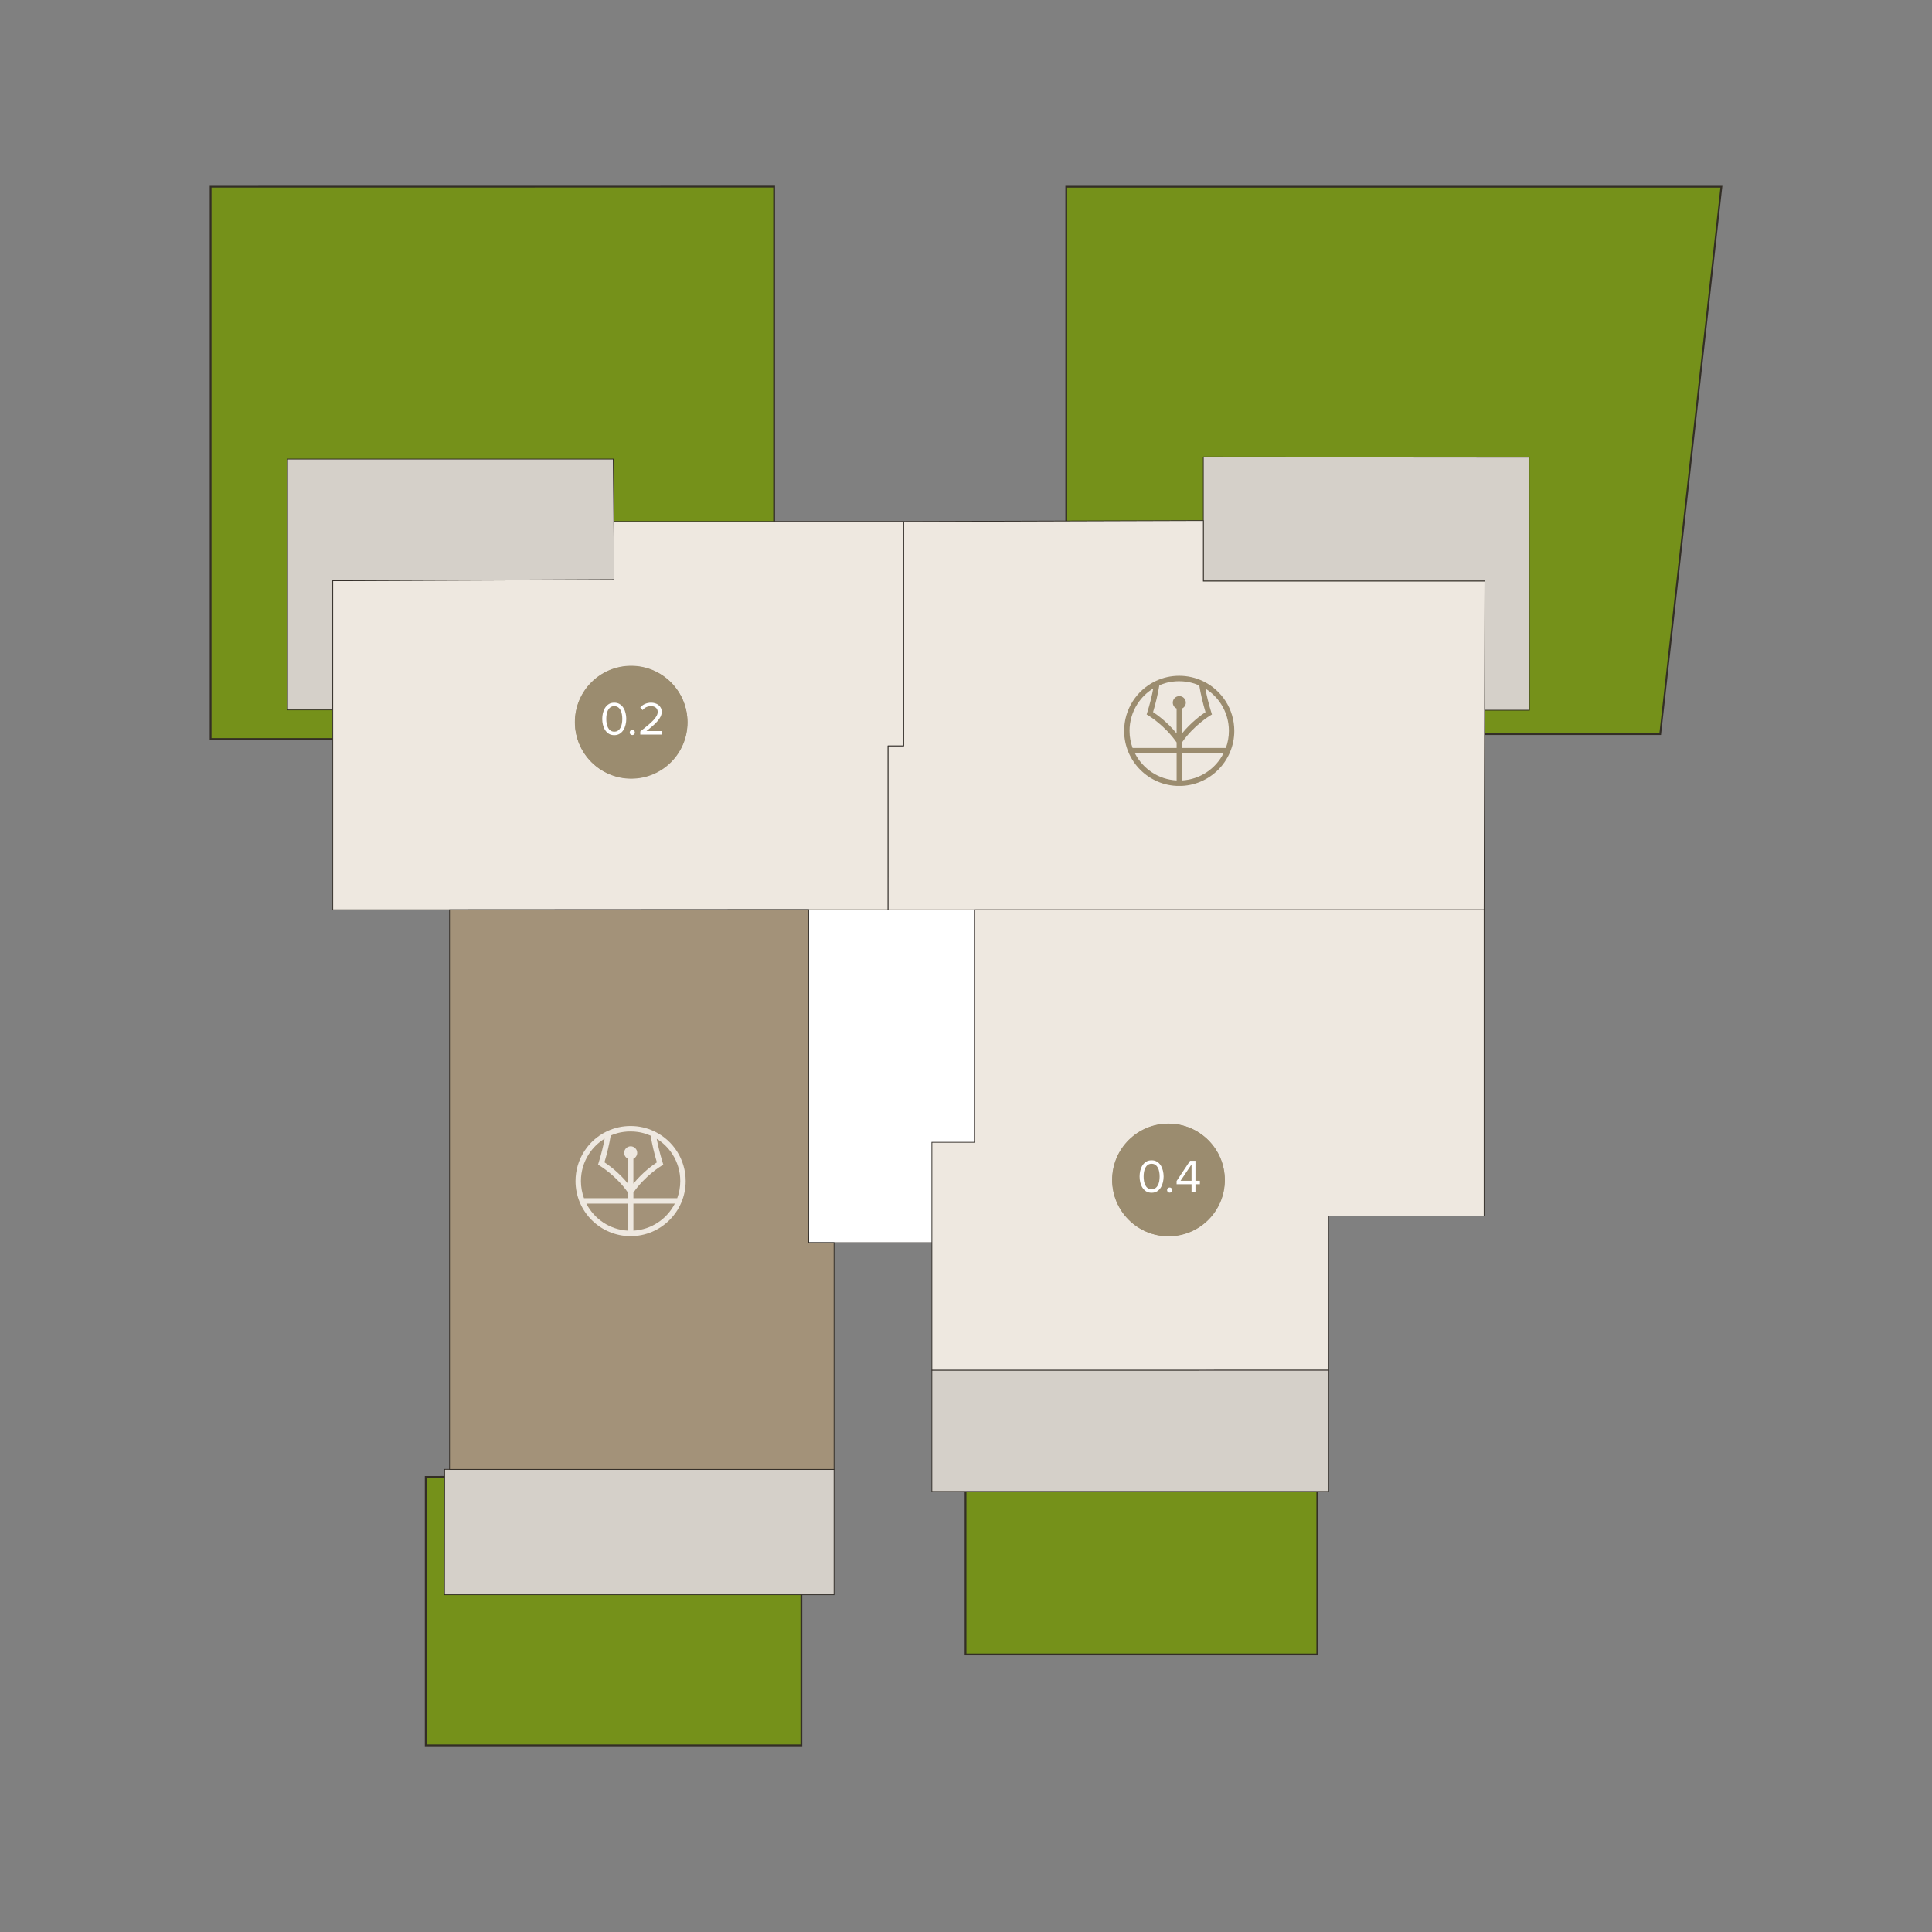 <?xml version="1.0" encoding="UTF-8" standalone="no" ?>
<!DOCTYPE svg PUBLIC "-//W3C//DTD SVG 1.1//EN" "http://www.w3.org/Graphics/SVG/1.1/DTD/svg11.dtd">
<svg xmlns="http://www.w3.org/2000/svg" xmlns:xlink="http://www.w3.org/1999/xlink" version="1.1" width="1080" height="1080" viewBox="0 0 1080 1080" xml:space="preserve">
<rect x="0" y="0" width="1080" height="1080" fill="#808080" stroke="none"/>
<desc>Created with Fabric.js 5.2.4</desc>
<defs>
</defs>
<g transform="matrix(1 0 0 1 540 540)" id="f345531b-d1fd-4bc3-b7fa-61054debe927"  >
<rect style="stroke: none; stroke-width: 1; stroke-dasharray: none; stroke-linecap: butt; stroke-dashoffset: 0; stroke-linejoin: miter; stroke-miterlimit: 4; fill: rgb(255,255,255); fill-rule: nonzero; opacity: 1; visibility: hidden;" vector-effect="non-scaling-stroke"  x="-540" y="-540" rx="0" ry="0" width="1080" height="1080" />
</g>
<g transform="matrix(1 0 0 1 540 540)" id="b413c696-08ec-4731-817c-31c3bc5f8a9e"  >
</g>
<g transform="matrix(1 0 0 1 275.24 258.73)"  >
<path style="stroke: rgb(51,46,38); stroke-width: 1; stroke-dasharray: none; stroke-linecap: butt; stroke-dashoffset: 0; stroke-linejoin: miter; stroke-miterlimit: 10; fill: rgb(117,145,26); fill-rule: nonzero; opacity: 1;" vector-effect="non-scaling-stroke"  transform=" translate(-443.9, -345.9)" d="M 286.4 191.54 L 286.4 500.3 L 601.4 500.3 L 601.4 191.5 C 496.4 191.5 391.39 191.52 286.4 191.54 Z" stroke-linecap="round" />
</g>
<g transform="matrix(1 0 0 1 779.16 257.36)"  >
<path style="stroke: rgb(51,46,38); stroke-width: 1; stroke-dasharray: none; stroke-linecap: butt; stroke-dashoffset: 0; stroke-linejoin: miter; stroke-miterlimit: 10; fill: rgb(117,145,26); fill-rule: nonzero; opacity: 1;" vector-effect="non-scaling-stroke"  transform=" translate(-947.82, -344.52)" d="M 764.71 191.54 L 764.71 497.51 L 1096.73 497.51 C 1108.13 395.52 1119.53 293.54 1130.93 191.54 L 764.71 191.54 Z" stroke-linecap="round" />
</g>
<g transform="matrix(1 0 0 1 342.98 900.34)"  >
<path style="stroke: rgb(51,46,38); stroke-width: 1; stroke-dasharray: none; stroke-linecap: butt; stroke-dashoffset: 0; stroke-linejoin: miter; stroke-miterlimit: 10; fill: rgb(117,145,26); fill-rule: nonzero; opacity: 1;" vector-effect="non-scaling-stroke"  transform=" translate(-511.64, -987.51)" d="M 406.65 912.8 L 406.65 1062.84 L 616.63 1062.84 L 616.63 912.18 C 546.64 912.39 476.64 912.6 406.65 912.8 Z" stroke-linecap="round" />
</g>
<g transform="matrix(1 0 0 1 638.06 878.97)"  >
<path style="stroke: rgb(51,46,38); stroke-width: 1; stroke-dasharray: none; stroke-linecap: butt; stroke-dashoffset: 0; stroke-linejoin: miter; stroke-miterlimit: 10; fill: rgb(117,145,26); fill-rule: nonzero; opacity: 1;" vector-effect="non-scaling-stroke"  transform=" translate(-806.72, -966.14)" d="M 708.4 920.26 L 708.4 1012.03 L 905.04 1012.03 L 905.04 920.25 L 708.4 920.25 Z" stroke-linecap="round" />
</g>
<g transform="matrix(1 0 0 1 499.4 592.46)"  >
<path style="stroke: rgb(45,40,35); stroke-width: 0.4; stroke-dasharray: none; stroke-linecap: butt; stroke-dashoffset: 0; stroke-linejoin: miter; stroke-miterlimit: 4.05; fill: rgb(255,255,255); fill-rule: nonzero; opacity: 1;" vector-effect="non-scaling-stroke"  transform=" translate(-668.07, -679.63)" d="M 610.67 598.73 C 614.02 659.77 617.38 720.81 620.73 781.85 L 727.65 781.85 C 726.51 713.7 725.36 645.54 724.21 577.4 L 608.49 577.4 C 609.22 584.51 609.94 591.62 610.67 598.73 L 610.67 598.73 Z" stroke-linecap="round" />
</g>
<g transform="matrix(1 0 0 1 357.35 856.42)"  >
<path style="stroke: rgb(45,40,35); stroke-width: 0.4; stroke-dasharray: none; stroke-linecap: butt; stroke-dashoffset: 0; stroke-linejoin: miter; stroke-miterlimit: 4.05; fill: rgb(213,208,201); fill-rule: nonzero; opacity: 1;" vector-effect="non-scaling-stroke"  transform=" translate(-526.01, -943.59)" d="M 417.21 908.54 C 417.18 931.9 417.16 955.27 417.13 978.64 L 634.89 978.64 L 634.89 908.54 L 417.21 908.54 Z" stroke-linecap="round" />
</g>
<g transform="matrix(1 0 0 1 631.82 799.8)"  >
<path style="stroke: rgb(45,40,35); stroke-width: 0.4; stroke-dasharray: none; stroke-linecap: butt; stroke-dashoffset: 0; stroke-linejoin: miter; stroke-miterlimit: 4.05; fill: rgb(213,208,201); fill-rule: nonzero; opacity: 1;" vector-effect="non-scaling-stroke"  transform=" translate(-800.49, -886.97)" d="M 689.59 853.09 L 689.59 920.89 L 911.38 920.89 L 911.38 853.05 C 837.45 853.05 763.52 853.08 689.59 853.09 Z" stroke-linecap="round" />
</g>
<g transform="matrix(1 0 0 1 763.8 326.24)"  >
<path style="stroke: rgb(45,40,35); stroke-width: 0.4; stroke-dasharray: none; stroke-linecap: butt; stroke-dashoffset: 0; stroke-linejoin: miter; stroke-miterlimit: 4.05; fill: rgb(213,208,201); fill-rule: nonzero; opacity: 1;" vector-effect="non-scaling-stroke"  transform=" translate(-932.47, -413.41)" d="M 841.33 342.63 L 841.33 412.01 L 998.73 412.01 C 998.65 436.06 998.65 460.12 998.73 484.16 L 998.73 484.19 L 1023.61 484.19 C 1023.56 437.06 1023.51 389.91 1023.46 342.78 C 962.74 342.73 902.04 342.68 841.32 342.63 Z" stroke-linecap="round" />
</g>
<g transform="matrix(1 0 0 1 252.08 326.75)"  >
<path style="stroke: rgb(45,40,35); stroke-width: 0.4; stroke-dasharray: none; stroke-linecap: butt; stroke-dashoffset: 0; stroke-linejoin: miter; stroke-miterlimit: 4.05; fill: rgb(213,208,201); fill-rule: nonzero; opacity: 1;" vector-effect="non-scaling-stroke"  transform=" translate(-420.74, -413.92)" d="M 511.48 343.82 L 329.39 343.82 L 329.39 484.02 L 354.69 484.02 L 354.69 411.84 C 407.16 411.74 459.63 411.64 512.09 411.54 C 511.88 388.97 511.67 366.4 511.47 343.83 L 511.47 343.83 Z" stroke-linecap="round" />
</g>
<g transform="matrix(1 0 0 1 345.59 400.05)" id="villament-0-2"  >
<path style="stroke: rgb(45,40,35); stroke-width: 0.4; stroke-dasharray: none; stroke-linecap: butt; stroke-dashoffset: 0; stroke-linejoin: miter; stroke-miterlimit: 4.05; fill: rgb(238,232,224); fill-rule: nonzero; opacity: 1;" vector-effect="non-scaling-stroke"  transform=" translate(-514.25, -487.21)" d="M 354.7 595.75 L 665.1 595.75 L 665.1 504.15 L 673.81 504.15 L 673.81 378.68 L 511.89 378.68 L 511.89 411.14 C 459.49 411.37 407.09 411.59 354.69 411.83 L 354.69 595.75 Z" stroke-linecap="round" />
</g>
<g transform="matrix(1 0 0 1 663.26 399.8)" id="villament-0-3"  >
<path style="stroke: rgb(45,40,35); stroke-width: 0.4; stroke-dasharray: none; stroke-linecap: butt; stroke-dashoffset: 0; stroke-linejoin: miter; stroke-miterlimit: 4.05; fill: rgb(238,232,224); fill-rule: nonzero; opacity: 1;" vector-effect="non-scaling-stroke"  transform=" translate(-831.92, -486.96)" d="M 673.82 378.69 L 673.82 504.16 L 665.11 504.16 L 665.11 595.76 L 998.27 595.76 C 998.42 534.52 998.58 473.27 998.73 412.02 L 841.33 412.02 L 841.33 378.17 C 785.49 378.34 729.65 378.51 673.81 378.69 Z" stroke-linecap="round" />
</g>
<g transform="matrix(1 0 0 1 358.77 664.93)" id="villament-0-1"  >
<path style="stroke: rgb(45,40,35); stroke-width: 0.4; stroke-dasharray: none; stroke-linecap: butt; stroke-dashoffset: 0; stroke-linejoin: miter; stroke-miterlimit: 4.05; fill: rgb(163,146,121); fill-rule: nonzero; opacity: 1;" vector-effect="non-scaling-stroke"  transform=" translate(-527.43, -752.1)" d="M 419.97 595.75 L 419.97 908.58 L 634.89 908.58 L 634.89 781.84 L 620.72 781.84 L 620.72 595.62 L 419.97 595.74 Z" stroke-linecap="round" />
</g>
<g transform="matrix(1 0 0 1 675.27 637.25)" id="villament-0-4"  >
<path style="stroke: rgb(45,40,35); stroke-width: 0.4; stroke-dasharray: none; stroke-linecap: butt; stroke-dashoffset: 0; stroke-linejoin: miter; stroke-miterlimit: 4.05; fill: rgb(238,232,224); fill-rule: nonzero; opacity: 1;" vector-effect="non-scaling-stroke"  transform=" translate(-843.93, -724.42)" d="M 689.59 853.09 L 689.59 725.72 L 713.32 725.72 L 713.32 595.76 L 998.27 595.76 L 998.27 766.92 L 911.32 766.92 C 911.34 795.63 911.36 824.34 911.39 853.05 C 837.46 853.05 763.53 853.08 689.6 853.09 L 689.6 853.09 Z" stroke-linecap="round" />
</g>
<g transform="matrix(1 0 0 1 352.8 403.62)"  >
<path style="stroke: none; stroke-width: 1; stroke-dasharray: none; stroke-linecap: butt; stroke-dashoffset: 0; stroke-linejoin: miter; stroke-miterlimit: 4; fill: rgb(155,140,111); fill-rule: nonzero; opacity: 1;" vector-effect="non-scaling-stroke"  transform=" translate(-521.46, -490.79)" d="M 521.46 522.24 C 538.83 522.24 552.91 508.16 552.91 490.79 C 552.91 473.42 538.83 459.34 521.46 459.34 C 504.09 459.34 490.01 473.42 490.01 490.79 C 490.01 508.16 504.09 522.24 521.46 522.24 Z" stroke-linecap="round" />
</g>
<g transform="matrix(1 0 0 1 352.51 404.28)" clip-path="url(#CLIPPATH_5)"  >
<clipPath id="CLIPPATH_5" >
	<rect transform="matrix(1 0 0 1 -0.01 0)" id="clippath" x="-21.72" y="-21.72" rx="0" ry="0" width="43.44" height="43.44" />
</clipPath>
<path style="stroke: none; stroke-width: 1; stroke-dasharray: none; stroke-linecap: butt; stroke-dashoffset: 0; stroke-linejoin: miter; stroke-miterlimit: 4; fill: rgb(238,232,224); fill-rule: nonzero; opacity: 1;" vector-effect="non-scaling-stroke"  transform=" translate(-521.18, -491.45)" d="M 539.45 479.7 C 537.35 476.45 534.44 473.82 531.01 472.08 C 530.84 471.99 530.67 471.91 530.5 471.83 C 527.58 470.44 524.44 469.73 521.18 469.73 C 517.92 469.73 514.83 470.43 511.92 471.8 C 511.75 471.88 511.58 471.96 511.41 472.05 C 507.96 473.79 505.03 476.42 502.93 479.67 C 500.66 483.18 499.46 487.25 499.46 491.45 C 499.46 503.43 509.2 513.17 521.18 513.17 C 533.16 513.17 542.9 503.43 542.9 491.45 C 542.9 487.26 541.71 483.2 539.45 479.7 L 539.45 479.7 Z M 520.15 511.02 C 512.98 510.65 506.82 506.41 503.72 500.36 L 520.15 500.36 L 520.15 511.02 Z M 520.15 498.22 L 502.79 498.22 C 502.01 496.11 501.59 493.83 501.59 491.46 C 501.59 487.67 502.67 484 504.72 480.84 C 506.32 478.36 508.45 476.29 510.95 474.76 C 510.35 477.93 509.56 481.1 508.59 484.22 L 508.34 485.02 L 509.06 485.45 C 509.13 485.49 515.55 489.36 520.16 496.05 L 520.16 498.23 Z M 520.15 492.49 C 516.51 488.01 512.47 485.12 510.86 484.06 C 511.91 480.58 512.74 477.03 513.34 473.5 C 513.5 473.43 513.66 473.36 513.83 473.29 C 513.91 473.26 514 473.22 514.08 473.19 C 514.16 473.16 514.25 473.12 514.33 473.09 C 514.41 473.06 514.5 473.03 514.58 473 C 514.92 472.88 515.27 472.76 515.62 472.66 C 515.7 472.64 515.78 472.61 515.86 472.59 C 515.93 472.57 516.01 472.55 516.08 472.53 C 516.18 472.5 516.28 472.48 516.38 472.45 C 516.47 472.43 516.55 472.41 516.64 472.39 C 516.65 472.39 516.67 472.39 516.68 472.39 C 516.92 472.33 517.17 472.28 517.42 472.23 C 517.43 472.23 517.44 472.23 517.45 472.23 C 517.53 472.21 517.61 472.2 517.69 472.18 C 517.79 472.16 517.88 472.15 517.98 472.13 C 518.06 472.12 518.14 472.1 518.22 472.09 C 518.31 472.08 518.4 472.06 518.49 472.05 C 518.57 472.04 518.64 472.03 518.72 472.02 C 518.84 472 518.95 471.99 519.07 471.98 C 519.12 471.98 519.17 471.97 519.22 471.96 C 519.27 471.96 519.33 471.95 519.38 471.94 C 519.45 471.94 519.51 471.93 519.58 471.92 C 519.63 471.92 519.69 471.92 519.74 471.91 C 519.79 471.91 519.84 471.91 519.88 471.91 C 519.95 471.91 520.02 471.91 520.08 471.9 C 520.13 471.9 520.18 471.9 520.23 471.9 C 520.36 471.9 520.49 471.89 520.63 471.88 C 520.81 471.88 520.99 471.88 521.18 471.88 C 521.57 471.88 521.96 471.89 522.35 471.91 C 522.42 471.91 522.49 471.91 522.56 471.92 C 522.65 471.92 522.73 471.93 522.82 471.94 C 522.88 471.94 522.95 471.95 523.01 471.96 C 523.07 471.96 523.14 471.97 523.2 471.98 C 523.26 471.98 523.32 471.99 523.37 472 C 523.44 472 523.5 472.01 523.57 472.02 C 523.62 472.02 523.67 472.03 523.72 472.04 C 523.74 472.04 523.75 472.04 523.77 472.04 C 523.84 472.04 523.91 472.06 523.98 472.07 C 524.05 472.07 524.12 472.09 524.18 472.1 C 524.27 472.11 524.36 472.13 524.45 472.14 C 524.5 472.14 524.54 472.16 524.59 472.16 C 524.64 472.16 524.69 472.18 524.75 472.19 C 524.83 472.21 524.92 472.22 525 472.24 C 525.16 472.27 525.32 472.3 525.47 472.34 C 525.48 472.34 525.5 472.34 525.51 472.34 C 525.67 472.37 525.83 472.41 525.98 472.45 C 526.27 472.52 526.55 472.6 526.84 472.69 C 526.9 472.71 526.95 472.72 527.01 472.74 C 527.07 472.76 527.13 472.78 527.2 472.8 C 527.28 472.82 527.35 472.85 527.43 472.88 C 527.99 473.07 528.55 473.29 529.1 473.53 C 529.68 477 530.53 480.61 531.57 484.06 C 529.96 485.12 525.94 488 522.3 492.46 L 522.3 482.64 C 523.19 482.24 523.8 481.34 523.8 480.3 C 523.8 478.88 522.65 477.73 521.23 477.73 C 519.81 477.73 518.66 478.88 518.66 480.3 C 518.66 481.34 519.28 482.23 520.16 482.64 L 520.16 492.49 L 520.16 492.49 Z M 522.28 511.01 L 522.28 500.35 L 538.62 500.35 C 535.53 506.38 529.41 510.61 522.28 511.01 Z M 522.28 498.22 L 522.28 496 C 526.87 489.35 533.25 485.49 533.35 485.44 L 534.07 485.01 L 533.82 484.21 C 532.69 480.59 531.94 477.32 531.46 474.79 C 533.94 476.32 536.05 478.39 537.64 480.86 C 539.67 484.02 540.75 487.68 540.75 491.46 C 540.75 493.84 540.32 496.12 539.55 498.22 L 522.28 498.22 Z" stroke-linecap="round" />
</g>
<g transform="matrix(1 0 0 1 352.88 403.84)"  >
<path style="stroke: none; stroke-width: 1; stroke-dasharray: none; stroke-linecap: butt; stroke-dashoffset: 0; stroke-linejoin: miter; stroke-miterlimit: 4; fill: rgb(155,140,111); fill-rule: nonzero; opacity: 1;" vector-effect="non-scaling-stroke"  transform=" translate(-521.54, -491.01)" d="M 521.54 522.46 C 538.91 522.46 552.99 508.38 552.99 491.01 C 552.99 473.64 538.91 459.56 521.54 459.56 C 504.17 459.56 490.09 473.64 490.09 491.01 C 490.09 508.38 504.17 522.46 521.54 522.46 Z" stroke-linecap="round" />
</g>
<g transform="matrix(1 0 0 1 343.37 401.88)"  >
<path style="stroke: none; stroke-width: 1; stroke-dasharray: none; stroke-linecap: butt; stroke-dashoffset: 0; stroke-linejoin: miter; stroke-miterlimit: 4; fill: rgb(255,255,255); fill-rule: nonzero; opacity: 1;" vector-effect="non-scaling-stroke"  transform=" translate(-512.03, -489.04)" d="M 505.32 489.03 C 505.32 487.96 505.44 486.88 505.69 485.8 C 505.94 484.72 506.33 483.75 506.87 482.89 C 507.42 482.02 508.11 481.32 508.95 480.78 C 509.79 480.24 510.82 479.97 512.04 479.97 C 513.26 479.97 514.25 480.24 515.1 480.78 C 515.96 481.32 516.65 482.02 517.18 482.89 C 517.72 483.75 518.11 484.72 518.36 485.8 C 518.62 486.88 518.75 487.96 518.75 489.03 C 518.75 490.1 518.62 491.18 518.36 492.26 C 518.11 493.34 517.72 494.32 517.18 495.19 C 516.65 496.06 515.95 496.76 515.1 497.31 C 514.25 497.85 513.23 498.12 512.04 498.12 C 510.85 498.12 509.8 497.85 508.95 497.31 C 508.11 496.76 507.41 496.05 506.87 495.19 C 506.33 494.31 505.94 493.34 505.69 492.26 C 505.44 491.18 505.32 490.1 505.32 489.03 Z M 507.57 489.03 C 507.57 489.9 507.64 490.77 507.79 491.63 C 507.94 492.48 508.18 493.24 508.54 493.92 C 508.89 494.6 509.35 495.14 509.93 495.55 C 510.5 495.96 511.21 496.17 512.05 496.17 C 512.89 496.17 513.59 495.96 514.16 495.55 C 514.73 495.14 515.2 494.59 515.55 493.92 C 515.9 493.24 516.15 492.48 516.3 491.63 C 516.45 490.77 516.53 489.91 516.53 489.03 C 516.53 488.15 516.45 487.29 516.3 486.44 C 516.15 485.58 515.91 484.82 515.55 484.15 C 515.2 483.48 514.74 482.94 514.16 482.53 C 513.59 482.12 512.89 481.91 512.05 481.91 C 511.21 481.91 510.5 482.12 509.93 482.53 C 509.35 482.94 508.89 483.48 508.54 484.15 C 508.19 484.82 507.94 485.58 507.79 486.44 C 507.64 487.29 507.57 488.15 507.57 489.03 Z" stroke-linecap="round" />
</g>
<g transform="matrix(1 0 0 1 361 401.85)"  >
<path style="stroke: none; stroke-width: 1; stroke-dasharray: none; stroke-linecap: butt; stroke-dashoffset: 0; stroke-linejoin: miter; stroke-miterlimit: 4; fill: rgb(255,255,255); fill-rule: nonzero; opacity: 1;" vector-effect="non-scaling-stroke"  transform=" translate(-529.66, -489.02)" d="M 520.67 496.63 C 520.67 496.23 520.81 495.88 521.08 495.6 C 521.36 495.32 521.71 495.18 522.12 495.18 C 522.53 495.18 522.86 495.32 523.14 495.6 C 523.42 495.88 523.56 496.23 523.56 496.63 C 523.56 497.03 523.42 497.38 523.14 497.66 C 522.87 497.93 522.53 498.07 522.12 498.07 C 521.71 498.07 521.37 497.93 521.09 497.66 C 520.81 497.38 520.67 497.03 520.67 496.63 Z M 526.56 482.74 C 527.23 481.85 528.1 481.17 529.17 480.69 C 530.25 480.21 531.42 479.97 532.67 479.97 C 533.41 479.97 534.13 480.08 534.83 480.29 C 535.53 480.5 536.16 480.81 536.71 481.23 C 537.27 481.65 537.71 482.19 538.05 482.84 C 538.39 483.49 538.56 484.26 538.56 485.13 C 538.56 486 538.35 486.91 537.92 487.78 C 537.49 488.65 536.9 489.52 536.13 490.39 C 535.37 491.26 534.47 492.14 533.43 493.05 C 532.39 493.95 531.26 494.88 530.03 495.84 L 538.65 495.84 L 538.65 497.8 L 526.58 497.8 L 526.58 496.06 C 528.16 494.82 529.55 493.69 530.76 492.68 C 531.98 491.67 533 490.73 533.82 489.86 C 534.64 488.98 535.26 488.17 535.69 487.4 C 536.11 486.64 536.32 485.88 536.32 485.12 C 536.32 484.55 536.21 484.07 536 483.67 C 535.79 483.27 535.52 482.94 535.18 482.68 C 534.84 482.41 534.45 482.22 534.01 482.1 C 533.57 481.97 533.13 481.91 532.67 481.91 C 531.62 481.91 530.68 482.11 529.87 482.51 C 529.06 482.91 528.41 483.45 527.9 484.12 L 526.56 482.73 Z" stroke-linecap="round" />
</g>
<g transform="matrix(1 0 0 1 352.51 660.23)" clip-path="url(#CLIPPATH_6)"  >
<clipPath id="CLIPPATH_6" >
	<rect transform="matrix(1 0 0 1 0 -0.01)" id="clippath-2" x="-30.785" y="-30.785" rx="0" ry="0" width="61.57" height="61.57" />
</clipPath>
<path style="stroke: none; stroke-width: 1; stroke-dasharray: none; stroke-linecap: butt; stroke-dashoffset: 0; stroke-linejoin: miter; stroke-miterlimit: 4; fill: rgb(238,232,224); fill-rule: nonzero; opacity: 1;" vector-effect="non-scaling-stroke"  transform=" translate(-521.18, -747.4)" d="M 547.07 730.73 C 544.1 726.12 539.97 722.4 535.11 719.93 C 534.87 719.81 534.63 719.69 534.39 719.58 C 530.25 717.61 525.8 716.61 521.17 716.61 C 516.54 716.61 512.17 717.6 508.05 719.54 C 507.81 719.66 507.57 719.77 507.33 719.89 C 502.44 722.35 498.29 726.08 495.31 730.7 C 492.09 735.67 490.39 741.45 490.39 747.4 C 490.39 764.38 504.2 778.19 521.18 778.19 C 538.16 778.19 551.97 764.38 551.97 747.4 C 551.97 741.47 550.28 735.71 547.08 730.74 L 547.08 730.74 Z M 519.73 775.11 C 509.57 774.59 500.84 768.58 496.45 759.99 L 519.73 759.99 L 519.73 775.11 Z M 519.73 756.97 L 495.12 756.97 C 494.02 753.98 493.41 750.75 493.41 747.38 C 493.41 742.01 494.94 736.81 497.84 732.32 C 500.11 728.8 503.13 725.86 506.67 723.7 C 505.83 728.19 504.7 732.68 503.32 737.1 L 502.97 738.24 L 504 738.85 C 504.09 738.91 513.2 744.39 519.73 753.88 L 519.73 756.97 Z M 519.73 748.85 C 514.57 742.5 508.84 738.41 506.56 736.9 C 508.05 731.96 509.23 726.94 510.07 721.94 C 510.3 721.84 510.53 721.74 510.76 721.65 C 510.88 721.6 511 721.55 511.12 721.51 C 511.24 721.46 511.36 721.42 511.47 721.37 C 511.59 721.32 511.71 721.28 511.83 721.24 C 512.32 721.07 512.81 720.91 513.31 720.76 C 513.42 720.73 513.53 720.69 513.64 720.66 C 513.74 720.63 513.85 720.6 513.95 720.57 C 514.09 720.53 514.23 720.49 514.37 720.46 C 514.49 720.43 514.62 720.4 514.74 720.37 C 514.76 720.37 514.78 720.37 514.8 720.36 C 515.15 720.28 515.49 720.2 515.84 720.14 C 515.86 720.14 515.87 720.14 515.89 720.14 C 516 720.12 516.12 720.09 516.23 720.08 C 516.37 720.05 516.5 720.03 516.64 720.01 C 516.75 719.99 516.87 719.97 516.98 719.96 C 517.11 719.94 517.24 719.92 517.36 719.91 C 517.47 719.89 517.58 719.88 517.69 719.87 C 517.85 719.85 518.02 719.83 518.18 719.81 C 518.25 719.81 518.33 719.79 518.4 719.79 C 518.48 719.79 518.55 719.77 518.63 719.77 C 518.73 719.77 518.82 719.75 518.92 719.74 C 519 719.74 519.07 719.73 519.15 719.72 C 519.22 719.72 519.29 719.72 519.35 719.71 C 519.45 719.71 519.54 719.7 519.64 719.69 C 519.71 719.69 519.78 719.69 519.85 719.69 C 520.04 719.69 520.22 719.67 520.41 719.67 C 520.67 719.67 520.93 719.66 521.18 719.66 C 521.73 719.66 522.29 719.68 522.83 719.71 C 522.93 719.71 523.03 719.72 523.12 719.73 C 523.24 719.73 523.36 719.75 523.49 719.76 C 523.58 719.76 523.67 719.78 523.76 719.78 C 523.85 719.78 523.94 719.8 524.03 719.81 C 524.11 719.81 524.19 719.83 524.28 719.84 C 524.37 719.84 524.46 719.86 524.56 719.87 C 524.63 719.87 524.71 719.89 524.78 719.9 C 524.8 719.9 524.82 719.9 524.84 719.9 C 524.94 719.91 525.03 719.93 525.13 719.94 C 525.23 719.95 525.32 719.97 525.42 719.98 C 525.55 720 525.67 720.02 525.8 720.04 C 525.87 720.05 525.93 720.06 526 720.07 C 526.07 720.08 526.15 720.1 526.22 720.11 C 526.34 720.13 526.46 720.15 526.57 720.18 C 526.79 720.22 527.02 720.27 527.24 720.32 C 527.26 720.32 527.28 720.32 527.3 720.33 C 527.52 720.38 527.75 720.43 527.97 720.49 C 528.38 720.59 528.78 720.7 529.19 720.83 C 529.27 720.85 529.35 720.88 529.43 720.9 C 529.52 720.93 529.61 720.95 529.69 720.98 C 529.8 721.01 529.91 721.05 530.02 721.09 C 530.82 721.36 531.61 721.67 532.38 722.01 C 533.21 726.93 534.41 732.05 535.88 736.94 C 533.6 738.44 527.9 742.52 522.74 748.84 L 522.74 734.92 C 524 734.35 524.87 733.08 524.87 731.61 C 524.87 729.6 523.24 727.97 521.23 727.97 C 519.22 727.97 517.59 729.6 517.59 731.61 C 517.59 733.08 518.46 734.35 519.72 734.92 L 519.72 748.88 L 519.72 748.88 Z M 522.75 775.11 L 522.75 760 L 545.91 760 C 541.54 768.55 532.86 774.54 522.75 775.11 Z M 522.75 756.98 L 522.75 753.83 C 529.25 744.4 538.3 738.94 538.44 738.86 L 539.47 738.25 L 539.12 737.11 C 537.52 731.98 536.46 727.34 535.78 723.76 C 539.29 725.93 542.28 728.86 544.54 732.36 C 547.42 736.84 548.95 742.03 548.95 747.38 C 548.95 750.75 548.35 753.98 547.24 756.97 L 522.75 756.97 Z" stroke-linecap="round" />
</g>
<g transform="matrix(1 0 0 1 653.12 659.55)"  >
<path style="stroke: none; stroke-width: 1; stroke-dasharray: none; stroke-linecap: butt; stroke-dashoffset: 0; stroke-linejoin: miter; stroke-miterlimit: 4; fill: rgb(155,140,111); fill-rule: nonzero; opacity: 1;" vector-effect="non-scaling-stroke"  transform=" translate(-821.78, -746.72)" d="M 821.78 778.17 C 839.15 778.17 853.23 764.09 853.23 746.72 C 853.23 729.35 839.15 715.27 821.78 715.27 C 804.41 715.27 790.33 729.35 790.33 746.72 C 790.33 764.09 804.41 778.17 821.78 778.17 Z" stroke-linecap="round" />
</g>
<g transform="matrix(1 0 0 1 652.82 660.21)" clip-path="url(#CLIPPATH_7)"  >
<clipPath id="CLIPPATH_7" >
	<rect transform="matrix(1 0 0 1 0 0)" id="clippath-3" x="-21.72" y="-21.72" rx="0" ry="0" width="43.44" height="43.44" />
</clipPath>
<path style="stroke: none; stroke-width: 1; stroke-dasharray: none; stroke-linecap: butt; stroke-dashoffset: 0; stroke-linejoin: miter; stroke-miterlimit: 4; fill: rgb(238,232,224); fill-rule: nonzero; opacity: 1;" vector-effect="non-scaling-stroke"  transform=" translate(-821.49, -747.38)" d="M 839.76 735.63 C 837.66 732.38 834.75 729.75 831.32 728.01 C 831.15 727.92 830.98 727.84 830.81 727.76 C 827.89 726.37 824.75 725.66 821.49 725.66 C 818.23 725.66 815.14 726.36 812.23 727.73 C 812.06 727.81 811.89 727.89 811.72 727.98 C 808.27 729.72 805.34 732.34 803.24 735.6 C 800.97 739.11 799.77 743.18 799.77 747.38 C 799.77 759.36 809.51 769.1 821.49 769.1 C 833.47 769.1 843.21 759.36 843.21 747.38 C 843.21 743.19 842.02 739.13 839.76 735.63 L 839.76 735.63 Z M 820.47 766.95 C 813.3 766.58 807.14 762.34 804.04 756.29 L 820.47 756.29 L 820.47 766.95 Z M 820.47 754.15 L 803.11 754.15 C 802.33 752.04 801.91 749.76 801.91 747.39 C 801.91 743.6 802.99 739.93 805.04 736.77 C 806.64 734.29 808.77 732.22 811.27 730.69 C 810.67 733.86 809.88 737.03 808.91 740.15 L 808.66 740.95 L 809.38 741.38 C 809.45 741.42 815.87 745.29 820.48 751.98 L 820.48 754.16 Z M 820.47 748.42 C 816.83 743.94 812.79 741.05 811.18 739.99 C 812.23 736.51 813.06 732.96 813.66 729.43 C 813.82 729.36 813.98 729.29 814.15 729.22 C 814.23 729.19 814.32 729.15 814.4 729.12 C 814.48 729.09 814.57 729.05 814.65 729.02 C 814.73 728.99 814.82 728.96 814.9 728.93 C 815.24 728.81 815.59 728.69 815.94 728.59 C 816.02 728.57 816.1 728.54 816.18 728.52 C 816.25 728.5 816.33 728.48 816.4 728.46 C 816.5 728.43 816.6 728.41 816.7 728.38 C 816.79 728.36 816.87 728.34 816.96 728.32 C 816.97 728.32 816.99 728.32 817 728.32 C 817.24 728.26 817.49 728.21 817.74 728.16 C 817.75 728.16 817.76 728.16 817.77 728.16 C 817.85 728.14 817.93 728.13 818.01 728.11 C 818.11 728.09 818.2 728.08 818.3 728.06 C 818.38 728.05 818.46 728.03 818.54 728.02 C 818.63 728.01 818.72 727.99 818.81 727.98 C 818.89 727.97 818.96 727.96 819.04 727.95 C 819.16 727.93 819.27 727.92 819.39 727.91 C 819.44 727.91 819.49 727.9 819.54 727.89 C 819.59 727.89 819.65 727.88 819.7 727.87 C 819.77 727.87 819.83 727.86 819.9 727.85 C 819.95 727.85 820.01 727.85 820.06 727.84 C 820.11 727.84 820.16 727.84 820.2 727.84 C 820.27 727.84 820.34 727.84 820.4 727.83 C 820.45 727.83 820.5 727.83 820.55 727.83 C 820.68 727.83 820.81 727.82 820.95 727.81 C 821.13 727.81 821.31 727.81 821.5 727.81 C 821.89 727.81 822.28 727.82 822.67 727.84 C 822.74 727.84 822.81 727.84 822.88 727.85 C 822.97 727.85 823.05 727.86 823.14 727.87 C 823.2 727.87 823.27 727.88 823.33 727.89 C 823.39 727.89 823.46 727.9 823.52 727.91 C 823.58 727.91 823.64 727.92 823.69 727.93 C 823.76 727.93 823.82 727.94 823.89 727.95 C 823.94 727.95 823.99 727.96 824.04 727.97 C 824.06 727.97 824.07 727.97 824.09 727.97 C 824.16 727.97 824.23 727.99 824.3 728 C 824.37 728 824.44 728.02 824.5 728.03 C 824.59 728.04 824.68 728.06 824.77 728.07 C 824.82 728.07 824.86 728.09 824.91 728.09 C 824.96 728.09 825.01 728.11 825.07 728.12 C 825.15 728.14 825.24 728.15 825.32 728.17 C 825.48 728.2 825.64 728.23 825.79 728.27 C 825.8 728.27 825.82 728.27 825.83 728.27 C 825.99 728.3 826.15 728.34 826.3 728.38 C 826.59 728.45 826.87 728.53 827.16 728.62 C 827.22 728.64 827.27 728.65 827.33 728.67 C 827.39 728.69 827.45 728.71 827.52 728.73 C 827.6 728.75 827.67 728.78 827.75 728.81 C 828.31 729 828.87 729.22 829.42 729.46 C 830 732.93 830.85 736.54 831.89 739.99 C 830.28 741.05 826.26 743.93 822.62 748.39 L 822.62 738.57 C 823.51 738.17 824.12 737.27 824.12 736.23 C 824.12 734.81 822.97 733.66 821.55 733.66 C 820.13 733.66 818.98 734.81 818.98 736.23 C 818.98 737.27 819.6 738.16 820.48 738.57 L 820.48 748.42 L 820.48 748.42 Z M 822.6 766.94 L 822.6 756.28 L 838.94 756.28 C 835.85 762.31 829.73 766.54 822.6 766.94 Z M 822.6 754.15 L 822.6 751.93 C 827.19 745.28 833.57 741.42 833.67 741.37 L 834.39 740.94 L 834.14 740.14 C 833.01 736.52 832.26 733.25 831.78 730.72 C 834.26 732.25 836.37 734.32 837.96 736.79 C 839.99 739.95 841.07 743.61 841.07 747.39 C 841.07 749.77 840.64 752.05 839.87 754.15 L 822.6 754.15 Z" stroke-linecap="round" />
</g>
<g transform="matrix(1 0 0 1 653.26 659.66)"  >
<path style="stroke: none; stroke-width: 1; stroke-dasharray: none; stroke-linecap: butt; stroke-dashoffset: 0; stroke-linejoin: miter; stroke-miterlimit: 4; fill: rgb(155,140,111); fill-rule: nonzero; opacity: 1;" vector-effect="non-scaling-stroke"  transform=" translate(-821.93, -746.83)" d="M 821.93 778.28 C 839.3 778.28 853.38 764.2 853.38 746.83 C 853.38 729.46 839.3 715.38 821.93 715.38 C 804.56 715.38 790.48 729.46 790.48 746.83 C 790.48 764.2 804.56 778.28 821.93 778.28 Z" stroke-linecap="round" />
</g>
<g transform="matrix(1 0 0 1 643.75 657.7)"  >
<path style="stroke: none; stroke-width: 1; stroke-dasharray: none; stroke-linecap: butt; stroke-dashoffset: 0; stroke-linejoin: miter; stroke-miterlimit: 4; fill: rgb(255,255,255); fill-rule: nonzero; opacity: 1;" vector-effect="non-scaling-stroke"  transform=" translate(-812.41, -744.87)" d="M 805.7 744.85 C 805.7 743.78 805.82 742.7 806.07 741.62 C 806.32 740.54 806.71 739.57 807.25 738.71 C 807.8 737.84 808.49 737.14 809.33 736.6 C 810.17 736.06 811.2 735.79 812.42 735.79 C 813.64 735.79 814.63 736.06 815.48 736.6 C 816.34 737.14 817.03 737.84 817.56 738.71 C 818.1 739.57 818.49 740.54 818.74 741.62 C 819 742.7 819.13 743.78 819.13 744.85 C 819.13 745.92 819 747 818.74 748.08 C 818.49 749.16 818.1 750.14 817.56 751.01 C 817.03 751.88 816.33 752.58 815.48 753.13 C 814.63 753.67 813.61 753.94 812.42 753.94 C 811.23 753.94 810.18 753.67 809.33 753.13 C 808.49 752.58 807.79 751.87 807.25 751.01 C 806.71 750.13 806.32 749.16 806.07 748.08 C 805.82 747 805.7 745.92 805.7 744.85 Z M 807.95 744.85 C 807.95 745.72 808.02 746.59 808.17 747.45 C 808.32 748.3 808.56 749.06 808.92 749.74 C 809.27 750.42 809.73 750.96 810.31 751.37 C 810.88 751.78 811.59 751.99 812.43 751.99 C 813.27 751.99 813.97 751.78 814.54 751.37 C 815.11 750.96 815.58 750.41 815.93 749.74 C 816.28 749.06 816.53 748.3 816.68 747.45 C 816.83 746.59 816.91 745.73 816.91 744.85 C 816.91 743.97 816.83 743.11 816.68 742.26 C 816.53 741.4 816.29 740.64 815.93 739.97 C 815.57 739.3 815.12 738.76 814.54 738.35 C 813.97 737.94 813.27 737.73 812.43 737.73 C 811.59 737.73 810.88 737.93 810.31 738.35 C 809.73 738.76 809.27 739.3 808.92 739.97 C 808.57 740.64 808.32 741.4 808.17 742.26 C 808.02 743.11 807.95 743.97 807.95 744.85 Z" stroke-linecap="round" />
</g>
<g transform="matrix(1 0 0 1 661.57 657.8)"  >
<path style="stroke: none; stroke-width: 1; stroke-dasharray: none; stroke-linecap: butt; stroke-dashoffset: 0; stroke-linejoin: miter; stroke-miterlimit: 4; fill: rgb(255,255,255); fill-rule: nonzero; opacity: 1;" vector-effect="non-scaling-stroke"  transform=" translate(-830.23, -744.97)" d="M 821.06 752.44 C 821.06 752.04 821.2 751.69 821.47 751.41 C 821.75 751.13 822.1 750.99 822.51 750.99 C 822.92 750.99 823.25 751.13 823.53 751.41 C 823.81 751.69 823.95 752.04 823.95 752.44 C 823.95 752.84 823.81 753.19 823.53 753.47 C 823.26 753.74 822.92 753.88 822.51 753.88 C 822.1 753.88 821.76 753.74 821.48 753.47 C 821.2 753.19 821.06 752.84 821.06 752.44 Z M 826.39 749.18 L 826.39 747.37 L 833.92 736.06 L 836.93 736.06 L 836.93 747.25 L 839.4 747.25 L 839.4 749.18 L 836.93 749.18 L 836.93 753.63 L 834.74 753.63 L 834.74 749.18 L 826.39 749.18 Z M 828.58 747.25 L 834.74 747.25 L 834.74 738.09 L 828.58 747.25 Z" stroke-linecap="round" />
</g>
<g transform="matrix(1 0 0 1 659.19 408.56)" clip-path="url(#CLIPPATH_8)"  >
<clipPath id="CLIPPATH_8" >
	<rect transform="matrix(1 0 0 1 0 -0.02)" id="clippath-2" x="-30.785" y="-30.785" rx="0" ry="0" width="61.57" height="61.57" />
</clipPath>
<path style="stroke: none; stroke-width: 1; stroke-dasharray: none; stroke-linecap: butt; stroke-dashoffset: 0; stroke-linejoin: miter; stroke-miterlimit: 4; fill: rgb(155,140,111); fill-rule: nonzero; opacity: 1;" vector-effect="non-scaling-stroke"  transform=" translate(-521.18, -747.4)" d="M 547.07 730.73 C 544.1 726.12 539.97 722.4 535.11 719.93 C 534.87 719.81 534.63 719.69 534.39 719.58 C 530.25 717.61 525.8 716.61 521.17 716.61 C 516.54 716.61 512.17 717.6 508.05 719.54 C 507.81 719.66 507.57 719.77 507.33 719.89 C 502.44 722.35 498.29 726.08 495.31 730.7 C 492.09 735.67 490.39 741.45 490.39 747.4 C 490.39 764.38 504.2 778.19 521.18 778.19 C 538.16 778.19 551.97 764.38 551.97 747.4 C 551.97 741.47 550.28 735.71 547.08 730.74 L 547.08 730.74 Z M 519.73 775.11 C 509.57 774.59 500.84 768.58 496.45 759.99 L 519.73 759.99 L 519.73 775.11 Z M 519.73 756.97 L 495.12 756.97 C 494.02 753.98 493.41 750.75 493.41 747.38 C 493.41 742.01 494.94 736.81 497.84 732.32 C 500.11 728.8 503.13 725.86 506.67 723.7 C 505.83 728.19 504.7 732.68 503.32 737.1 L 502.97 738.24 L 504 738.85 C 504.09 738.91 513.2 744.39 519.73 753.88 L 519.73 756.97 Z M 519.73 748.85 C 514.57 742.5 508.84 738.41 506.56 736.9 C 508.05 731.96 509.23 726.94 510.07 721.94 C 510.3 721.84 510.53 721.74 510.76 721.65 C 510.88 721.6 511 721.55 511.12 721.51 C 511.24 721.46 511.36 721.42 511.47 721.37 C 511.59 721.32 511.71 721.28 511.83 721.24 C 512.32 721.07 512.81 720.91 513.31 720.76 C 513.42 720.73 513.53 720.69 513.64 720.66 C 513.74 720.63 513.85 720.6 513.95 720.57 C 514.09 720.53 514.23 720.49 514.37 720.46 C 514.49 720.43 514.62 720.4 514.74 720.37 C 514.76 720.37 514.78 720.37 514.8 720.36 C 515.15 720.28 515.49 720.2 515.84 720.14 C 515.86 720.14 515.87 720.14 515.89 720.14 C 516 720.12 516.12 720.09 516.23 720.08 C 516.37 720.05 516.5 720.03 516.64 720.01 C 516.75 719.99 516.87 719.97 516.98 719.96 C 517.11 719.94 517.24 719.92 517.36 719.91 C 517.47 719.89 517.58 719.88 517.69 719.87 C 517.85 719.85 518.02 719.83 518.18 719.81 C 518.25 719.81 518.33 719.79 518.4 719.79 C 518.48 719.79 518.55 719.77 518.63 719.77 C 518.73 719.77 518.82 719.75 518.92 719.74 C 519 719.74 519.07 719.73 519.15 719.72 C 519.22 719.72 519.29 719.72 519.35 719.71 C 519.45 719.71 519.54 719.7 519.64 719.69 C 519.71 719.69 519.78 719.69 519.85 719.69 C 520.04 719.69 520.22 719.67 520.41 719.67 C 520.67 719.67 520.93 719.66 521.18 719.66 C 521.73 719.66 522.29 719.68 522.83 719.71 C 522.93 719.71 523.03 719.72 523.12 719.73 C 523.24 719.73 523.36 719.75 523.49 719.76 C 523.58 719.76 523.67 719.78 523.76 719.78 C 523.85 719.78 523.94 719.8 524.03 719.81 C 524.11 719.81 524.19 719.83 524.28 719.84 C 524.37 719.84 524.46 719.86 524.56 719.87 C 524.63 719.87 524.71 719.89 524.78 719.9 C 524.8 719.9 524.82 719.9 524.84 719.9 C 524.94 719.91 525.03 719.93 525.13 719.94 C 525.23 719.95 525.32 719.97 525.42 719.98 C 525.55 720 525.67 720.02 525.8 720.04 C 525.87 720.05 525.93 720.06 526 720.07 C 526.07 720.08 526.15 720.1 526.22 720.11 C 526.34 720.13 526.46 720.15 526.57 720.18 C 526.79 720.22 527.02 720.27 527.24 720.32 C 527.26 720.32 527.28 720.32 527.3 720.33 C 527.52 720.38 527.75 720.43 527.97 720.49 C 528.38 720.59 528.78 720.7 529.19 720.83 C 529.27 720.85 529.35 720.88 529.43 720.9 C 529.52 720.93 529.61 720.95 529.69 720.98 C 529.8 721.01 529.91 721.05 530.02 721.09 C 530.82 721.36 531.61 721.67 532.38 722.01 C 533.21 726.93 534.41 732.05 535.88 736.94 C 533.6 738.44 527.9 742.52 522.74 748.84 L 522.74 734.92 C 524 734.35 524.87 733.08 524.87 731.61 C 524.87 729.6 523.24 727.97 521.23 727.97 C 519.22 727.97 517.59 729.6 517.59 731.61 C 517.59 733.08 518.46 734.35 519.72 734.92 L 519.72 748.88 L 519.72 748.88 Z M 522.75 775.11 L 522.75 760 L 545.91 760 C 541.54 768.55 532.86 774.54 522.75 775.11 Z M 522.75 756.98 L 522.75 753.83 C 529.25 744.4 538.3 738.94 538.44 738.86 L 539.47 738.25 L 539.12 737.11 C 537.52 731.98 536.46 727.34 535.78 723.76 C 539.29 725.93 542.28 728.86 544.54 732.36 C 547.42 736.84 548.95 742.03 548.95 747.38 C 548.95 750.75 548.35 753.98 547.24 756.97 L 522.75 756.97 Z" stroke-linecap="round" />
</g>
<g transform="matrix(NaN NaN NaN NaN 0 0)"  >
<g style=""   >
</g>
</g>
<g transform="matrix(NaN NaN NaN NaN 0 0)"  >
<g style=""   >
</g>
</g>
</svg>